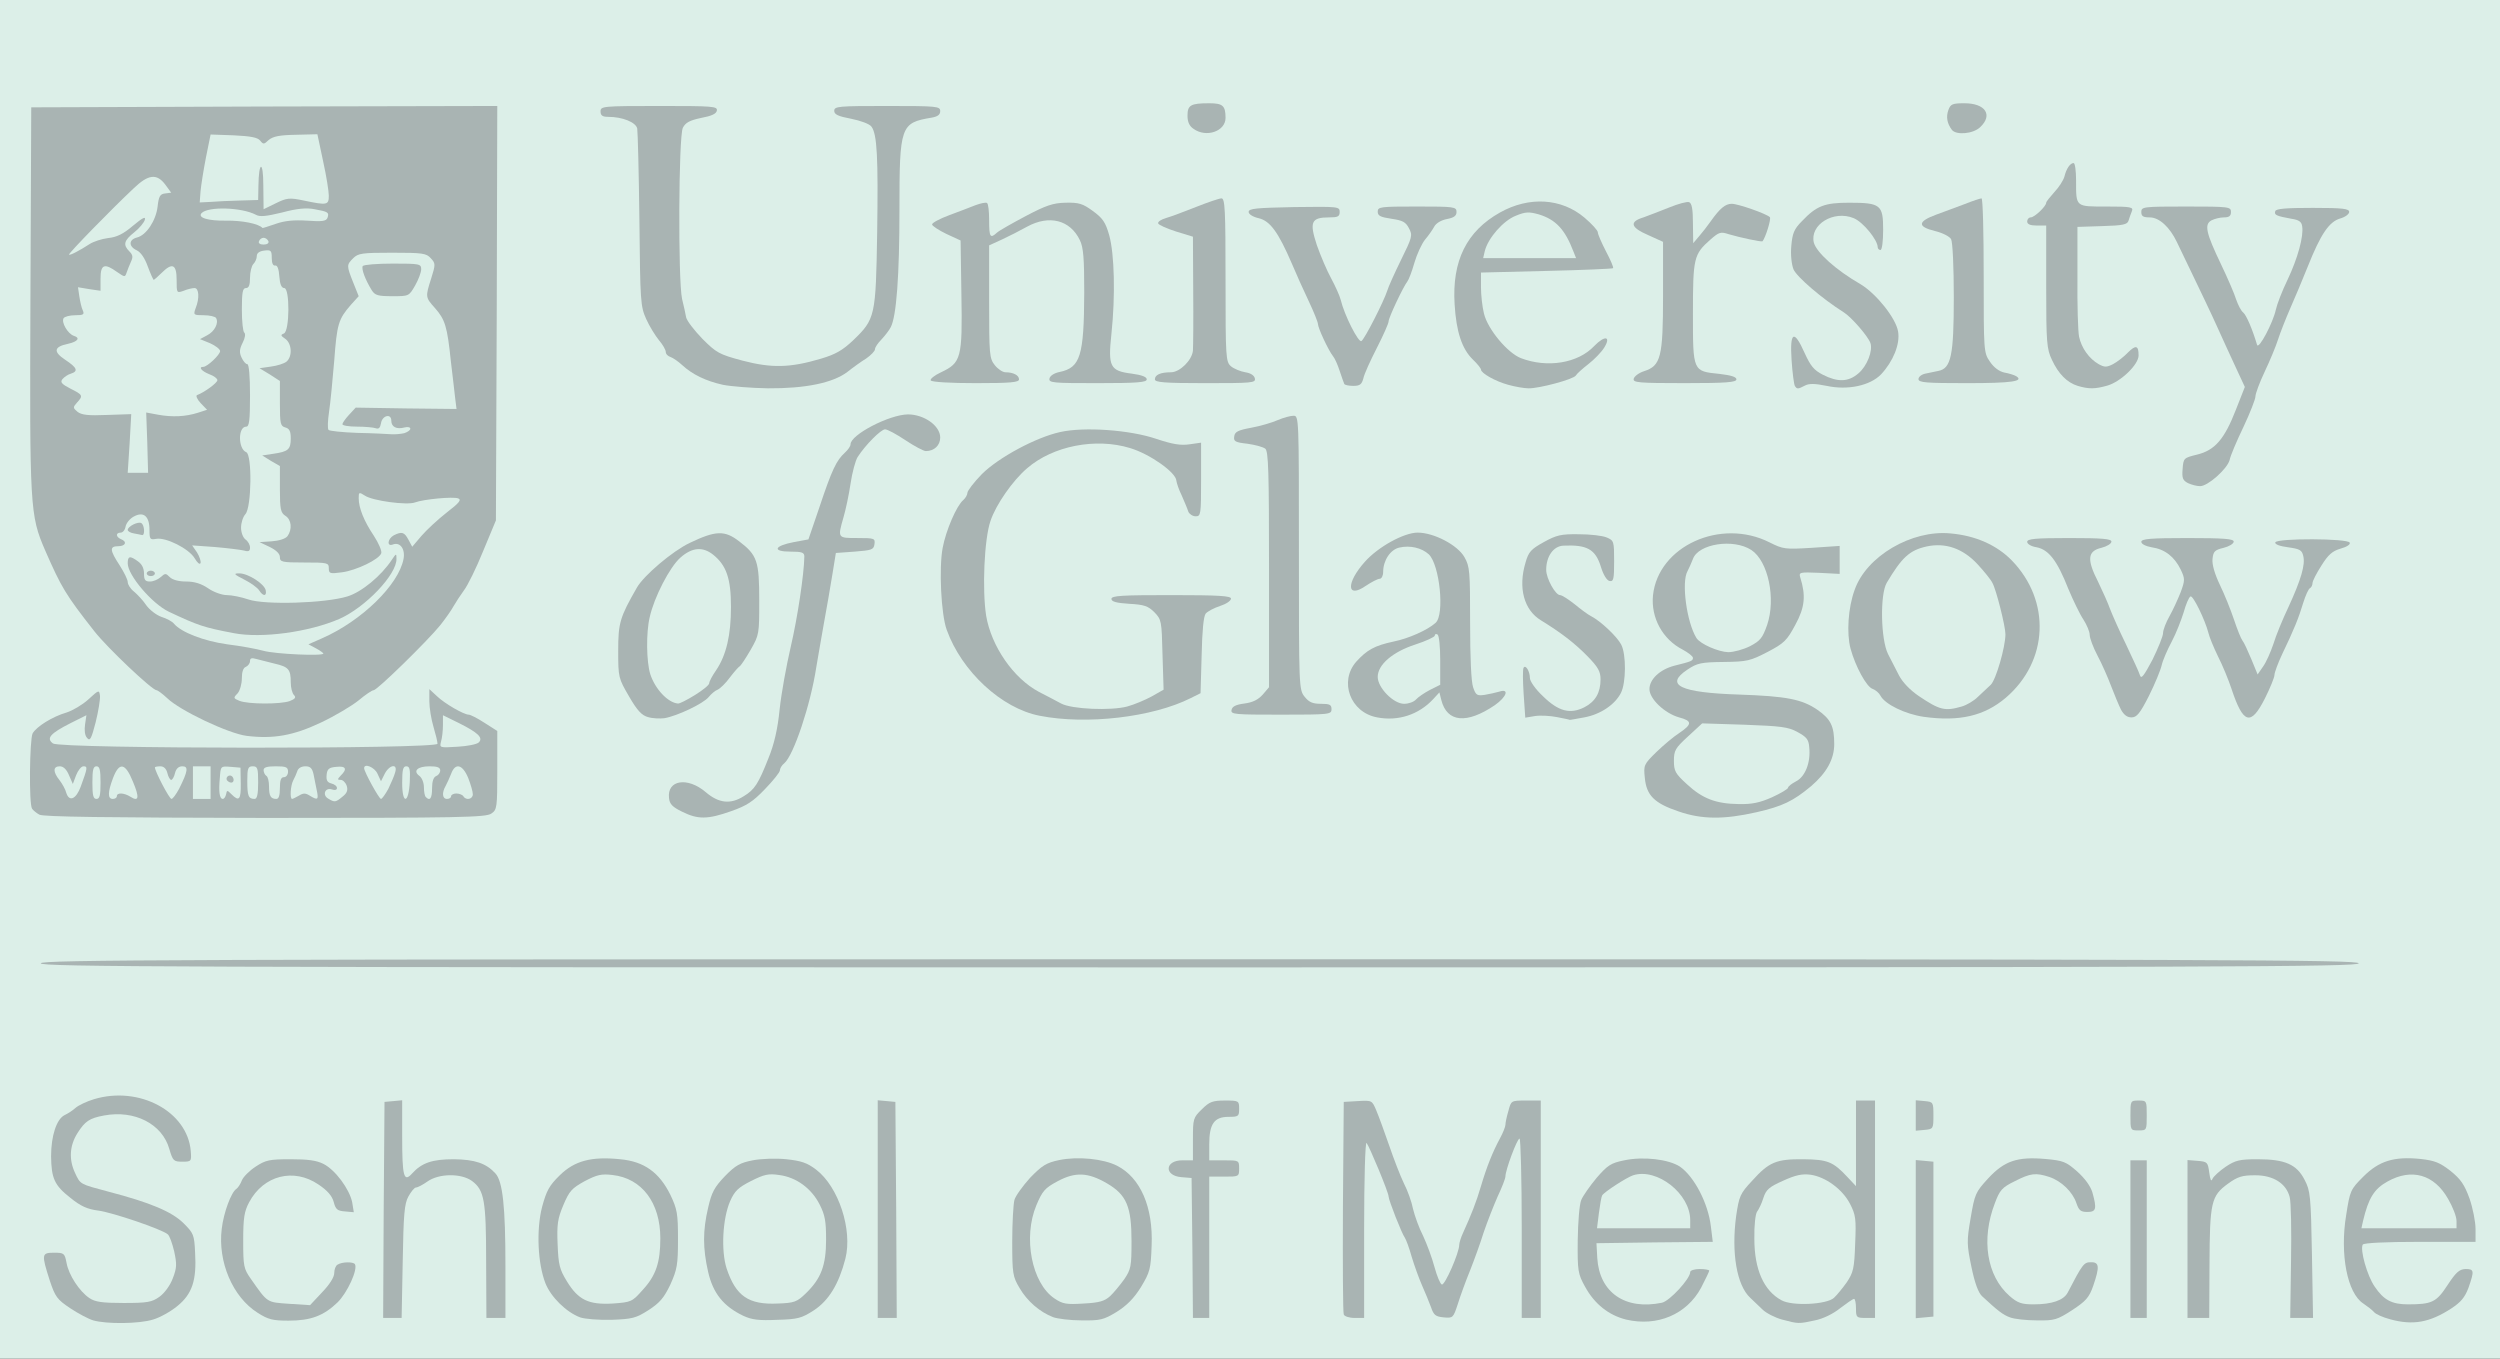 <svg class="img-fluid" id="outputsvg" xmlns="http://www.w3.org/2000/svg" style="transform: matrix(1, 0, 0, 1, 0, 0); transform-origin: 50% 50%; cursor: move; max-height: none; transition: transform 200ms ease-in-out 0s;" width="920" height="500" viewBox="0 0 9200 5000"><rect x="0" y="0" width="9200" height="5000" fill="#333333" stroke="none"/><g id="l5XtHbHvMGP7Rl0Th3g19Ee" fill="rgb(220,239,232)" style="transform: none;"><g style="transform: none;"><path id="ptbJ6IWSM" d="M0 2500 l0 -2500 4600 0 4600 0 0 2500 0 2500 -4600 0 -4600 0 0 -2500z m478 2333 c-16 -2 -40 -2 -55 0 -16 2 -3 4 27 4 30 0 43 -2 28 -4z m981 -453 c-10 -276 -15 -249 -15 75 0 357 0 362 8 155 4 -118 7 -222 7 -230z m368 178 c-1 -51 -3 -12 -3 87 0 99 2 141 3 93 2 -48 2 -129 0 -180z m1440 -285 c-1 -103 -2 -21 -2 182 0 204 1 288 2 188 2 -100 2 -266 0 -370z m1753 -103 c34 0 36 -4 15 -54 -12 -29 -21 -37 -38 -34 l-22 3 -3 355 c-1 195 1 362 5 370 5 8 9 -132 11 -312 l2 -328 30 0z m309 620 c9 -28 8 -30 -14 -30 -17 0 -23 5 -20 15 3 8 7 22 10 30 7 22 12 19 24 -15z m311 -340 l0 -370 -24 0 c-16 0 -27 7 -30 20 -3 11 -9 29 -12 40 -4 17 -1 20 25 20 l31 0 0 330 c0 182 2 330 5 330 3 0 5 -166 5 -370z m1228 -2 c-1 -205 -4 -303 -5 -218 -2 87 -8 157 -13 160 -7 4 -6 18 1 39 15 42 7 268 -9 299 -11 18 -10 22 3 22 11 0 15 10 15 35 0 19 2 35 5 35 3 0 4 -168 3 -372z m1232 178 c0 -107 4 -206 10 -220 6 -17 6 -26 0 -26 -6 0 -10 -15 -10 -34 0 -19 -4 -38 -10 -41 -7 -4 -10 83 -10 254 0 167 4 261 10 261 6 0 10 -71 10 -194z m378 7 c-1 -142 -3 -171 -8 -118 -12 110 -11 305 0 305 6 0 9 -68 8 -187z m-1391 -200 c-1 -71 -3 -13 -3 127 0 140 2 198 3 128 2 -71 2 -185 0 -255z m-6407 147 l-11 -25 6 25 c2 14 6 43 7 65 l1 40 4 -40 c2 -23 -1 -52 -7 -65z m179 -22 c-1 -64 -2 -68 -8 -30 -7 40 -4 102 5 102 2 0 3 -33 3 -72z m2898 -35 c-2 -21 -4 -4 -4 37 0 41 2 58 4 38 2 -21 2 -55 0 -75z m450 10 c-2 -21 -4 -6 -4 32 0 39 2 55 4 38 2 -18 2 -50 0 -70z m-1740 -5 c-2 -18 -4 -4 -4 32 0 36 2 50 4 33 2 -18 2 -48 0 -65z m614 6 c-9 -37 -9 -36 -9 26 0 52 1 60 9 39 6 -16 6 -40 0 -65z m-1064 -1 c-2 -16 -4 -3 -4 27 0 30 2 43 4 28 2 -16 2 -40 0 -55z m610 5 c-2 -13 -4 -3 -4 22 0 25 2 35 4 23 2 -13 2 -33 0 -45z m3222 -37 c2 -67 -6 -45 -12 34 -4 44 -3 59 2 40 5 -16 9 -50 10 -74z m413 9 c-2 -16 -6 -30 -8 -30 -2 0 -4 14 -4 30 0 17 4 30 8 30 5 0 7 -13 4 -30z m-6035 -277 c-2 -16 -4 -5 -4 22 0 28 2 40 4 28 2 -13 2 -35 0 -50z m962 -1258 c-3 -2 -139 -5 -302 -5 l-296 -1 -25 -56 c-15 -30 -26 -71 -26 -89 l0 -34 380 0 380 0 2 38 1 37 4 -37 4 -38 212 0 212 0 18 43 c9 23 17 64 17 91 0 42 2 47 15 36 11 -9 15 -35 15 -106 l0 -94 -26 10 c-16 6 -324 10 -810 10 -771 0 -784 0 -804 -20 l-20 -20 0 98 c0 53 4 102 8 108 21 32 50 33 546 34 275 0 497 -2 495 -5z m569 0 c-2 -3 -92 -5 -200 -6 l-194 -1 -27 -51 -27 -52 0 42 c0 32 -5 46 -22 57 -21 15 -2 16 226 16 137 0 247 -2 244 -5z m808 -31 c-39 -34 -56 -38 -64 -16 -3 10 71 51 93 51 6 0 -8 -15 -29 -35z m3612 -28 c-43 -39 -48 -49 -48 -86 l0 -42 -25 30 c-20 24 -23 35 -16 54 11 30 38 53 81 72 56 24 58 18 8 -28z m537 -202 c-4 -26 -18 -43 -53 -68 -58 -43 -114 -54 -297 -60 -169 -5 -219 -19 -223 -59 -3 -23 -6 -26 -18 -16 -20 16 -17 32 9 58 49 45 120 61 304 68 150 5 177 9 210 27 37 21 38 24 41 81 l3 60 16 -29 c10 -18 13 -40 8 -62z m-3772 -149 c14 -55 28 -120 32 -145 4 -25 15 -88 25 -140 10 -52 23 -135 31 -183 7 -48 16 -90 21 -93 4 -3 8 -22 8 -43 0 -20 6 -60 14 -87 8 -27 17 -65 20 -84 9 -55 -9 -16 -49 105 -19 60 -39 113 -44 119 -5 6 -12 58 -16 116 -4 57 -16 145 -27 195 -44 206 -56 273 -62 335 -5 61 -5 63 8 35 8 -16 25 -75 39 -130z m-1794 65 c52 -25 115 -62 140 -82 25 -21 50 -38 56 -38 13 0 198 -181 245 -239 19 -24 41 -55 49 -70 8 -14 25 -40 38 -58 14 -18 46 -83 71 -145 l47 -113 3 -733 3 -732 -828 2 -828 3 -3 670 c-3 740 -1 771 54 900 60 137 75 163 182 299 48 61 212 216 228 216 4 0 22 13 39 29 28 27 188 113 245 132 14 5 57 7 95 6 60 -2 84 -9 164 -47z m1271 -28 c0 -5 -11 -19 -24 -31 -13 -12 -29 -42 -35 -66 -13 -52 -14 -205 -2 -257 5 -21 7 -38 5 -38 -2 0 -17 26 -32 58 -22 46 -27 71 -27 127 1 63 5 77 39 135 21 36 43 68 50 72 15 10 26 10 26 0z m2646 -25 c-20 -26 -26 -46 -26 -82 0 -42 -2 -46 -16 -35 -42 36 -34 85 22 129 40 31 48 25 20 -12z m344 23 c8 -5 10 -10 3 -10 -25 0 -33 -67 -33 -268 0 -191 -1 -207 -22 -243 -25 -44 -55 -63 -43 -27 4 13 10 134 14 269 5 224 8 249 25 268 21 23 33 26 56 11z m-1608 -20 c-18 -11 -36 -20 -41 -20 -11 0 -88 -92 -123 -146 -38 -59 -52 -163 -46 -337 7 -165 18 -208 84 -302 25 -36 43 -65 40 -65 -13 0 -126 120 -126 133 0 8 -7 20 -15 27 -25 21 -64 112 -76 176 -13 69 -6 182 15 242 40 112 152 238 261 292 52 26 70 26 27 0z m958 1 c-6 -13 -10 -193 -10 -515 0 -273 -3 -496 -7 -496 -5 1 -19 7 -33 15 -14 8 -36 15 -50 16 -21 1 -22 2 -5 6 46 12 45 1 45 487 0 402 -2 464 -16 484 -15 22 -15 22 36 22 47 0 50 -1 40 -19z m3096 -53 c-9 -5 -16 -15 -16 -23 0 -8 -22 -59 -49 -112 -27 -54 -52 -109 -56 -123 -4 -14 -23 -55 -41 -92 -25 -50 -34 -81 -34 -118 l0 -50 -41 0 -41 0 20 33 c11 17 32 64 47 102 16 39 39 86 52 105 12 19 23 44 23 56 0 12 13 47 29 77 16 30 38 79 49 108 11 30 26 67 33 83 l13 29 14 -33 c12 -29 11 -35 -2 -42z m444 22 l20 -40 -25 0 c-14 0 -25 -6 -25 -13 0 -7 -15 -44 -34 -83 -19 -38 -43 -96 -54 -129 -12 -33 -32 -82 -46 -110 -18 -36 -25 -66 -26 -107 l0 -58 -46 0 -45 0 22 31 c12 17 24 51 27 75 3 28 10 44 18 44 14 0 59 89 71 139 3 14 20 55 38 91 18 36 36 77 39 90 12 41 38 110 42 110 2 0 13 -18 24 -40z m-3910 -148 c0 -64 4 -132 9 -150 l10 -32 -64 0 -64 0 15 28 c10 20 14 65 14 170 l0 142 40 -20 40 -20 0 -118z m2578 131 c-7 -16 -19 -39 -28 -53 -9 -14 -21 -37 -27 -51 -17 -39 -26 -217 -15 -267 10 -42 10 -43 -8 -27 -20 18 -44 83 -55 146 -11 62 46 212 86 224 9 3 24 17 33 30 22 33 28 32 14 -2z m-1018 -71 c0 -18 -6 -45 -14 -60 -15 -29 -75 -86 -110 -104 -12 -6 -39 -26 -62 -45 -23 -18 -46 -33 -53 -33 -22 0 -51 -64 -52 -115 l0 -50 -14 45 c-20 62 1 120 55 153 72 43 123 82 172 132 46 47 48 52 48 105 1 53 1 54 15 30 8 -14 14 -40 15 -58z m1478 -15 c56 -108 59 -168 12 -265 -24 -50 -109 -142 -131 -142 -9 1 -4 9 12 24 36 31 49 57 70 144 23 90 24 168 4 242 -18 66 -17 63 -5 55 6 -4 23 -30 38 -58z m-4664 -190 c3 -34 2 -89 -4 -122 -8 -52 -15 -65 -51 -97 -45 -41 -75 -52 -42 -15 48 52 55 80 51 228 l-3 138 21 -35 c12 -20 24 -61 28 -97z m3422 48 c-10 -24 -16 -69 -16 -124 l0 -86 -20 25 c-11 14 -25 42 -30 62 -9 32 -7 44 10 78 22 43 61 93 67 86 2 -2 -3 -21 -11 -41z m392 -37 c28 -55 31 -69 22 -92 -5 -15 -10 -45 -10 -68 l0 -40 75 7 c73 7 75 7 75 -15 0 -16 -4 -20 -16 -16 -9 3 -58 6 -109 6 l-93 0 15 51 c16 53 14 186 -2 223 -20 45 13 3 43 -56z m1951 -240 c12 -15 11 -18 -3 -18 -10 0 -16 8 -16 22 0 12 1 19 3 17 1 -2 9 -12 16 -21z m-4139 -288 l0 -70 -47 0 -48 1 30 27 c17 15 36 47 43 70 7 23 15 42 17 42 3 0 5 -31 5 -70z m3742 -19 l33 -30 -45 10 c-54 12 -71 26 -50 39 22 14 27 13 62 -19z m-4712 -110 c0 -16 -59 -53 -78 -49 -13 3 -7 10 23 31 42 29 55 33 55 18z m-442 -227 c39 -9 79 -22 89 -30 14 -11 8 -11 -32 2 -27 8 -93 17 -145 20 -80 5 -109 2 -188 -19 -86 -23 -96 -29 -147 -80 -30 -31 -57 -66 -60 -79 -2 -13 -9 -43 -15 -68 -13 -59 -13 -651 0 -684 l10 -26 -58 0 -57 0 2 97 c2 54 4 206 6 338 3 222 5 244 25 289 13 27 34 62 47 78 14 16 25 36 25 43 0 8 8 16 18 19 9 3 29 17 43 30 83 77 272 107 437 70z m2709 -1 c38 -8 38 -8 -22 -14 -92 -10 -131 -29 -180 -89 -57 -69 -69 -121 -62 -257 2 -56 3 -103 1 -103 -2 0 -13 33 -25 72 -33 113 -12 240 51 301 17 16 30 33 30 37 0 22 126 74 157 65 6 -2 29 -7 50 -12z m2029 -3 c-35 -11 -63 -36 -85 -75 -14 -25 -16 -66 -16 -265 l0 -235 95 -6 95 -5 -91 -2 c-97 -2 -104 -6 -104 -55 0 -21 -1 -20 -26 6 l-25 28 1 240 c1 222 2 244 21 285 30 63 71 94 122 93 39 -1 40 -1 13 -9z m-4096 -19 c-6 -12 -10 -124 -10 -295 0 -152 -2 -276 -4 -276 -2 0 -22 8 -45 19 l-42 18 26 17 25 16 0 233 c0 190 -3 237 -15 253 -22 30 -18 34 30 34 42 0 45 -2 35 -19z m435 -48 c0 -38 4 -127 9 -199 8 -111 6 -142 -9 -203 -15 -63 -22 -74 -58 -101 -55 -40 -66 -38 -23 5 20 20 38 49 42 69 3 20 4 127 3 239 -3 173 -7 207 -22 230 l-17 27 37 0 38 0 0 -67z m431 51 c-3 -9 -6 -145 -6 -304 l0 -288 -55 21 c-30 12 -55 25 -55 28 0 4 11 10 25 13 l25 6 2 198 c4 272 2 301 -18 323 -17 18 -15 19 36 19 43 0 51 -3 46 -16z m507 -16 c2 -13 8 -31 12 -40 5 -14 2 -18 -15 -18 -17 0 -28 -14 -50 -64 -16 -35 -32 -76 -36 -92 -4 -16 -20 -51 -35 -79 -39 -69 -82 -201 -77 -236 4 -28 3 -29 -39 -29 -24 0 -43 2 -43 5 0 3 10 22 23 43 13 20 36 66 51 102 15 36 43 98 62 138 19 40 34 78 34 84 0 15 48 116 59 122 4 3 14 26 21 51 13 47 24 51 33 13z m1210 -200 c-2 -128 -3 -263 -3 -299 l0 -66 -55 21 c-30 11 -55 23 -55 26 0 3 14 11 30 17 l30 11 0 226 c0 175 -3 235 -14 261 l-15 35 42 0 42 0 -2 -232z m1082 202 c-12 -24 -15 -77 -15 -300 0 -148 -3 -270 -7 -270 -4 0 -27 8 -50 18 -43 17 -56 32 -28 32 30 0 35 39 35 265 0 183 -3 232 -15 255 l-16 30 56 0 56 0 -16 -30z m1013 -40 c-13 -3 -25 -23 -37 -58 -10 -28 -25 -60 -34 -70 -9 -10 -23 -38 -32 -62 -8 -24 -34 -82 -57 -129 -30 -62 -43 -102 -46 -143 l-4 -58 -45 0 -45 0 22 33 c11 17 26 43 31 57 6 14 30 66 54 115 47 96 105 221 150 323 l29 64 17 -34 c17 -32 17 -33 -3 -38z m-1348 -71 c0 -35 -78 -130 -133 -163 -107 -62 -164 -118 -175 -171 l-9 -40 -7 36 c-6 26 -3 46 8 67 13 26 105 102 182 152 46 29 96 99 102 142 5 37 6 39 19 23 7 -11 13 -31 13 -46z m-3672 -454 c6 -274 9 -314 25 -338 l17 -27 -45 0 c-45 0 -45 1 -33 23 10 17 13 105 13 370 0 424 14 407 23 -28z m2584 133 c-15 -43 -48 -88 -63 -88 -5 0 1 19 11 43 11 23 20 52 20 65 0 17 6 22 24 22 l24 0 -16 -42z m603 -87 c0 -17 -79 -46 -100 -37 -26 10 -16 24 28 39 50 17 72 17 72 -2z m2059 -39 c-22 -5 -27 3 -19 29 l7 22 14 -24 c11 -20 10 -25 -2 -27z m-3280 22 c9 -23 8 -24 -14 -24 -11 0 -20 2 -20 4 0 12 13 36 20 36 4 0 11 -7 14 -16z m-774 -390 c0 -15 -37 -19 -59 -5 -10 7 -8 12 10 24 24 18 49 8 49 -19z m2785 16 c17 -18 16 -19 -10 -26 -34 -8 -54 9 -35 31 16 20 23 19 45 -5z"></path><path id="p17tPggrgn" d="M214 2948 c-4 -13 -15 -34 -25 -47 -12 -15 -19 -40 -19 -67 l0 -44 163 0 163 0 22 53 c12 29 22 69 22 90 l0 37 -159 0 c-157 0 -160 0 -167 -22z"></path><path id="pgVBC0rE1" d="M853 2610 c-18 -7 -23 -17 -23 -43 0 -19 7 -40 15 -47 9 -7 15 -29 15 -51 0 -24 6 -41 15 -46 10 -6 -13 -13 -71 -21 -83 -12 -168 -46 -194 -77 -6 -8 -27 -19 -46 -25 -18 -6 -44 -26 -56 -43 -12 -18 -33 -40 -45 -50 -13 -10 -23 -26 -23 -35 0 -9 -14 -37 -30 -62 -21 -32 -30 -57 -30 -87 0 -24 5 -43 10 -43 6 0 10 -11 10 -25 0 -16 6 -25 15 -25 8 0 15 -9 15 -19 0 -28 38 -51 85 -51 50 0 65 14 65 57 0 31 2 33 33 33 18 0 39 6 45 13 8 7 51 14 105 17 l92 5 0 -51 c0 -35 6 -58 18 -71 24 -27 25 -158 1 -171 -32 -18 -31 -152 1 -152 12 0 15 -16 15 -80 0 -68 -3 -83 -21 -101 -19 -19 -21 -29 -15 -88 3 -36 6 -105 6 -153 0 -72 3 -88 15 -88 11 0 15 -11 15 -38 0 -21 4 -42 9 -48 5 -5 13 -26 16 -46 7 -35 5 -38 -21 -49 -18 -6 -55 -8 -95 -4 -88 9 -94 1 -92 -119 1 -50 10 -129 20 -176 l18 -84 226 -2 227 -2 21 100 c21 101 28 252 12 277 -7 11 -24 12 -77 7 -44 -4 -81 -2 -102 5 -31 11 -32 13 -26 48 4 20 13 40 20 44 8 5 14 25 14 47 0 27 4 40 13 40 11 0 15 36 21 158 6 150 6 158 -14 174 -17 14 -20 28 -20 96 0 71 2 80 20 85 17 4 20 14 20 71 0 55 -3 67 -20 76 -17 9 -20 21 -20 88 0 66 3 79 20 90 16 10 20 23 20 67 0 42 -5 60 -20 75 -11 11 -20 22 -20 25 0 3 41 5 90 5 73 0 90 3 90 15 0 22 32 18 79 -8 l41 -24 -23 -34 c-34 -50 -47 -94 -47 -155 0 -53 0 -54 30 -54 17 0 43 8 57 17 21 14 43 17 102 15 42 -2 114 -5 161 -5 l85 -2 3 35 c2 32 -3 39 -55 78 -32 24 -73 61 -91 82 -18 22 -39 40 -46 40 -8 0 -16 17 -20 40 -6 39 -26 74 -84 148 -32 40 -175 142 -199 142 -8 0 -13 13 -13 35 l0 35 -60 0 -60 0 0 39 c0 22 5 43 10 46 6 3 10 22 10 41 0 28 -5 36 -26 44 -32 12 -211 12 -241 0z m262 -327 c123 -31 115 -38 -41 -35 -113 3 -156 0 -191 -12 -26 -9 -61 -16 -78 -16 -18 0 -49 -11 -69 -25 -30 -20 -49 -25 -99 -25 -62 0 -62 1 -39 18 41 31 150 81 207 94 128 30 196 30 310 1z"></path><path id="p10BJwr6nE" d="M444 1665 l7 -105 -88 0 c-103 -1 -123 -11 -123 -62 0 -27 -5 -37 -25 -46 -19 -9 -25 -19 -25 -45 0 -18 5 -38 11 -44 8 -8 5 -14 -10 -22 -27 -15 -29 -74 -3 -93 12 -9 17 -27 17 -63 0 -47 2 -50 28 -53 25 -3 27 -6 27 -53 l0 -49 40 0 40 0 0 -40 0 -40 49 0 c44 0 49 -2 44 -20 -7 -25 -42 -26 -74 -2 -45 32 -69 42 -104 42 -33 0 -35 -2 -35 -33 0 -28 14 -47 98 -132 185 -188 182 -185 244 -185 49 0 57 3 76 30 30 40 30 88 0 92 -19 2 -24 11 -28 48 -3 25 -16 59 -30 78 -19 26 -22 37 -14 59 9 25 13 27 62 24 l52 -2 0 40 0 41 40 0 40 0 0 49 c0 49 1 50 33 53 32 3 32 4 33 56 1 29 4 55 7 59 9 9 9 88 0 97 -4 4 -6 27 -4 51 2 35 -2 46 -18 57 -15 9 -21 23 -21 50 0 33 -3 38 -37 49 -21 7 -71 13 -112 13 l-73 1 6 103 7 102 -72 0 -72 0 7 -105z"></path><path id="pmhUHO8xK" d="M1282 1623 c-80 -3 -104 -7 -109 -19 -3 -8 2 -76 10 -152 9 -75 19 -170 22 -210 6 -77 14 -102 47 -139 18 -19 19 -26 9 -54 -18 -51 -14 -106 9 -129 18 -18 33 -20 173 -20 136 0 156 2 170 18 20 22 22 84 6 131 -10 29 -9 35 15 60 15 15 31 43 36 62 11 38 40 285 40 337 l0 33 -122 -5 c-68 -2 -106 -2 -85 0 35 5 37 7 37 43 0 45 -13 52 -100 49 -30 -1 -101 -4 -158 -5z m210 -593 l17 -30 -64 0 c-36 0 -65 2 -65 5 0 3 7 17 16 30 24 37 74 34 96 -5z"></path></g></g><g id="lAvwcCWT5u4d3cBShr6hm6" fill="rgb(169,180,179)" style="transform: none;"><g style="transform: none;"><path id="p14VMdAgZw" d="M343 4859 c-17 -5 -55 -25 -85 -45 -48 -32 -55 -42 -75 -102 -31 -97 -30 -102 16 -102 37 0 39 2 46 38 8 44 47 104 84 129 21 14 46 18 126 18 88 0 104 -3 132 -23 18 -13 39 -41 49 -68 15 -39 15 -52 5 -99 -7 -29 -17 -58 -24 -63 -23 -19 -203 -80 -255 -87 -40 -5 -65 -16 -103 -47 -59 -46 -70 -72 -71 -153 0 -75 20 -136 49 -151 13 -6 31 -18 41 -27 10 -9 41 -24 68 -32 166 -50 344 45 356 191 3 38 2 39 -31 39 -32 0 -35 -3 -48 -47 -26 -92 -128 -144 -240 -123 -54 10 -70 21 -98 65 -29 46 -32 97 -9 146 20 43 17 41 122 69 157 41 234 74 277 116 37 37 40 42 43 109 6 102 -11 152 -65 196 -24 20 -65 43 -90 50 -51 16 -171 17 -220 3z"></path><path id="prIup2wLX" d="M5984 4856 c-64 -16 -116 -57 -151 -121 -26 -47 -28 -57 -27 -170 1 -66 6 -133 13 -149 6 -15 32 -52 57 -82 40 -46 52 -54 101 -64 71 -15 163 -4 205 23 53 37 104 135 114 220 l7 57 -214 2 -214 3 3 55 c8 127 103 192 238 164 28 -6 104 -88 104 -113 0 -6 16 -11 35 -11 19 0 35 3 35 6 0 3 -14 32 -30 63 -53 98 -161 144 -276 117z m236 -366 c0 -97 -122 -193 -210 -165 -24 8 -106 61 -114 74 -3 5 -8 34 -12 65 l-7 56 172 0 171 0 0 -30z"></path><path id="puyYvMoju" d="M6558 4856 c-26 -7 -59 -24 -72 -37 -14 -13 -34 -32 -45 -43 -50 -46 -70 -166 -52 -301 11 -73 14 -82 59 -130 62 -69 89 -80 189 -79 89 1 109 9 162 66 l31 33 0 -157 0 -158 35 0 35 0 0 400 0 400 -35 0 c-33 0 -35 -2 -35 -35 0 -19 -3 -35 -7 -35 -5 0 -27 16 -51 34 -26 21 -63 39 -93 45 -60 13 -61 13 -121 -3z m191 -80 c11 -10 32 -36 47 -57 24 -36 28 -51 31 -142 4 -92 2 -106 -19 -147 -28 -54 -90 -99 -145 -107 -31 -4 -55 1 -101 22 -52 23 -63 33 -73 64 -6 20 -17 42 -23 50 -6 8 -11 51 -10 100 0 113 35 191 100 226 39 22 166 16 193 -9z"></path><path id="pxkHeNL1f" d="M8796 4855 c-27 -7 -54 -19 -60 -27 -6 -7 -24 -21 -39 -31 -59 -38 -87 -181 -63 -326 14 -90 16 -94 63 -141 58 -58 113 -75 211 -65 52 6 70 13 110 44 38 31 51 50 70 102 12 35 22 85 22 112 l0 47 -204 0 c-128 0 -207 4 -211 10 -11 18 16 115 44 155 33 49 63 65 122 65 89 0 105 -8 146 -71 31 -47 43 -58 66 -59 32 0 33 6 11 69 -13 35 -28 53 -63 76 -80 52 -141 63 -225 40z m244 -362 c0 -16 -14 -52 -31 -81 -51 -90 -134 -114 -223 -64 -49 27 -70 61 -90 145 l-6 27 175 0 175 0 0 -27z"></path><path id="pR7vVW2fZ" d="M948 4831 c-92 -58 -147 -188 -132 -309 7 -60 35 -135 54 -147 6 -4 15 -18 20 -31 5 -13 28 -36 51 -51 37 -24 50 -27 128 -27 63 0 95 4 121 17 44 22 96 93 106 141 l6 37 -33 -3 c-28 -2 -34 -8 -41 -35 -6 -22 -23 -42 -56 -64 -91 -62 -202 -34 -255 65 -18 34 -22 57 -22 142 0 94 2 103 28 140 63 90 58 86 141 92 l77 5 44 -47 c28 -29 45 -56 45 -71 0 -13 5 -27 12 -31 17 -11 58 -11 64 -2 12 19 -28 106 -64 141 -51 49 -98 67 -180 67 -58 0 -75 -4 -114 -29z"></path><path id="pFZDrbVo4" d="M2135 4848 c-51 -19 -108 -75 -128 -126 -28 -72 -34 -196 -12 -281 16 -59 26 -78 65 -116 54 -53 116 -70 222 -59 88 8 144 48 185 131 25 53 28 68 28 163 0 94 -3 111 -28 167 -24 50 -39 67 -80 94 -47 30 -60 33 -137 36 -47 1 -98 -3 -115 -9z m230 -101 c49 -53 65 -101 65 -190 0 -131 -68 -221 -176 -233 -41 -5 -57 -1 -103 23 -47 26 -56 36 -78 88 -21 50 -24 71 -21 144 3 75 7 92 34 136 42 69 80 87 169 82 68 -5 71 -6 110 -50z"></path><path id="p4S0NCGFc" d="M2735 4842 c-73 -35 -111 -83 -129 -161 -20 -88 -20 -152 0 -237 13 -57 23 -75 62 -116 39 -40 56 -49 102 -58 30 -6 86 -8 124 -4 55 6 76 13 109 38 83 63 135 222 108 328 -24 93 -61 154 -116 190 -45 29 -59 33 -135 35 -67 3 -93 0 -125 -15z m230 -82 c57 -55 75 -104 75 -198 0 -68 -4 -91 -24 -130 -30 -59 -86 -100 -149 -108 -39 -6 -55 -2 -103 22 -47 24 -60 36 -77 74 -28 64 -34 183 -13 248 34 102 81 134 188 129 61 -2 71 -6 103 -37z"></path><path id="pTxd1MYrs" d="M3875 4847 c-49 -19 -95 -59 -123 -107 -25 -42 -27 -53 -27 -170 0 -69 4 -138 8 -154 4 -15 31 -52 58 -82 44 -45 59 -55 107 -65 68 -14 162 -5 213 21 86 44 133 152 127 294 -3 86 -6 97 -39 152 -26 42 -52 68 -90 92 -48 29 -60 32 -129 31 -41 0 -89 -6 -105 -12z m210 -77 c13 -12 36 -40 52 -62 25 -37 27 -47 27 -141 0 -126 -18 -170 -90 -212 -70 -41 -117 -43 -182 -8 -47 25 -56 36 -78 88 -50 119 -17 287 66 343 31 21 44 23 108 19 58 -3 77 -9 97 -27z"></path><path id="pQxncyxk9" d="M7397 4848 c-26 -9 -47 -26 -103 -78 -14 -13 -27 -49 -39 -107 -17 -83 -18 -94 -3 -181 15 -88 18 -95 64 -145 60 -65 107 -81 211 -72 66 6 76 10 117 46 29 26 49 54 56 77 17 61 14 72 -19 72 -24 0 -31 -6 -40 -33 -14 -41 -55 -81 -100 -96 -50 -16 -68 -14 -127 16 -47 23 -55 33 -73 81 -51 133 -30 267 54 341 30 26 44 31 89 31 67 0 110 -15 125 -43 55 -106 60 -112 85 -112 32 -1 33 17 9 87 -15 43 -27 56 -77 89 -56 36 -65 39 -130 38 -39 0 -84 -5 -99 -11z"></path><path id="pV6yS8Hsv" d="M1412 4453 l3 -398 33 -3 32 -3 0 133 c0 148 6 170 36 137 36 -40 75 -53 154 -53 78 1 119 15 153 52 27 29 37 122 37 340 l0 192 -35 0 -35 0 -1 -207 c0 -227 -7 -263 -52 -297 -40 -29 -122 -28 -164 2 -17 12 -36 22 -42 22 -6 0 -18 15 -28 33 -15 27 -18 66 -21 240 l-4 207 -34 0 -34 0 2 -397z"></path><path id="p4EfKlT8b" d="M3230 4449 l0 -400 33 3 32 3 3 398 2 397 -35 0 -35 0 0 -401z"></path><path id="pDlnZGtDA" d="M4388 4593 l-3 -258 -37 -3 c-65 -5 -62 -62 3 -62 l39 0 0 -78 c0 -75 1 -79 33 -110 28 -28 40 -32 85 -32 51 0 52 1 52 30 0 28 -2 30 -39 30 -53 0 -71 26 -71 102 l0 58 55 0 c54 0 55 0 55 30 0 30 -1 30 -55 30 l-55 0 0 260 0 260 -30 0 -30 0 -2 -257z"></path><path id="pOmdDDp5h" d="M4945 4837 c-3 -6 -4 -185 -3 -397 l3 -385 52 -3 c52 -3 52 -3 68 35 9 21 30 79 47 128 17 50 41 112 54 139 14 27 29 69 34 95 6 25 22 70 37 99 14 30 33 81 42 115 9 33 21 62 27 64 11 4 64 -117 64 -146 0 -7 6 -27 14 -44 30 -66 49 -114 66 -172 21 -71 43 -126 70 -176 11 -20 20 -43 20 -50 0 -8 5 -31 11 -51 10 -38 10 -38 64 -38 l55 0 0 400 0 400 -35 0 -35 0 0 -330 c0 -181 -4 -330 -8 -330 -9 0 -52 116 -52 139 0 8 -13 41 -29 75 -15 34 -38 93 -51 131 -12 39 -35 102 -50 140 -16 39 -36 94 -45 123 -17 52 -18 53 -52 50 -30 -3 -37 -8 -47 -38 -7 -19 -22 -55 -33 -80 -11 -25 -28 -72 -38 -105 -9 -33 -21 -64 -25 -70 -11 -14 -60 -139 -60 -152 0 -15 -71 -185 -81 -197 -5 -6 -9 136 -9 317 l0 327 -35 0 c-20 0 -38 -6 -40 -13z"></path><path id="pNh1En6cS" d="M7050 4560 l0 -291 33 3 32 3 0 285 0 285 -32 3 -33 3 0 -291z"></path><path id="p13FRiv6pC" d="M7840 4560 l0 -290 30 0 30 0 0 290 0 290 -30 0 -30 0 0 -290z"></path><path id="p104FEMFLk" d="M8050 4559 l0 -290 38 3 c35 3 37 5 42 43 4 28 7 35 12 23 4 -9 26 -29 48 -44 36 -24 51 -28 118 -28 101 0 144 19 173 76 21 40 23 58 27 276 l4 232 -42 0 -42 0 3 -207 c2 -115 0 -221 -5 -238 -13 -50 -60 -80 -127 -80 -48 0 -64 5 -100 31 -62 45 -67 68 -68 297 l-1 197 -40 0 -40 0 0 -291z"></path><path id="pkOMSqoAZ" d="M7050 4105 l0 -56 33 3 c31 3 32 4 32 53 0 49 -1 50 -32 53 l-33 3 0 -56z"></path><path id="pKzBhm2Ft" d="M7840 4105 c0 -54 0 -55 30 -55 30 0 30 1 30 55 0 54 0 55 -30 55 -30 0 -30 -1 -30 -55z"></path><path id="pgnXDWiZu" d="M150 3545 c0 -13 481 -15 4265 -15 3784 0 4265 2 4265 15 0 13 -481 15 -4265 15 -3784 0 -4265 -2 -4265 -15z"></path><path id="ptLnRoTlN" d="M145 2998 c-11 -6 -23 -16 -27 -22 -12 -17 -9 -255 2 -277 14 -25 73 -62 125 -77 22 -7 58 -28 80 -48 39 -36 40 -36 43 -13 1 13 -6 57 -16 97 -16 62 -21 71 -32 57 -8 -9 -10 -28 -7 -49 l5 -34 -58 29 c-75 38 -91 56 -65 75 28 20 1415 21 1415 1 0 -8 -7 -36 -15 -63 -8 -27 -15 -69 -15 -93 l0 -45 28 26 c28 27 99 68 117 68 6 0 32 13 58 30 l47 30 0 144 c0 138 -1 146 -22 160 -20 14 -115 16 -833 16 -585 -1 -816 -4 -830 -12z m1115 -66 c17 -13 21 -24 16 -40 -4 -12 -14 -22 -22 -22 -13 0 -13 -2 0 -16 25 -24 19 -36 -16 -32 -27 2 -34 8 -36 29 -2 20 2 28 17 32 12 3 21 10 21 17 0 7 -8 9 -19 5 -25 -8 -36 21 -13 34 23 14 27 14 52 -7z m-963 -37 c26 -71 26 -75 10 -75 -8 0 -20 15 -27 33 l-12 32 -14 -32 c-9 -22 -21 -33 -34 -33 -25 0 -26 20 -1 51 10 13 22 34 25 47 11 34 36 23 53 -23z m73 -15 c0 -47 -3 -60 -15 -60 -12 0 -15 13 -15 60 0 47 3 60 15 60 12 0 15 -13 15 -60z m60 50 c0 -14 26 -13 50 2 31 20 34 3 9 -56 -28 -69 -50 -73 -73 -13 -20 53 -20 77 -1 77 8 0 15 -4 15 -10z m229 -27 c33 -66 35 -83 12 -83 -14 0 -23 9 -27 25 -3 14 -10 25 -14 25 -4 0 -11 -11 -14 -25 -4 -16 -13 -25 -26 -25 -11 0 -20 2 -20 4 0 14 53 116 61 116 5 0 17 -17 28 -37z m116 -23 l0 -60 -32 0 -33 0 0 60 0 60 33 0 32 0 0 -60z m57 43 c3 -16 4 -16 20 0 28 28 35 20 34 -40 l-1 -58 -36 -3 c-37 -3 -37 -3 -40 41 -5 51 -1 77 11 77 5 0 10 -8 12 -17z m118 -43 c0 -53 -2 -60 -20 -60 -17 0 -20 7 -20 53 0 56 4 67 27 67 9 0 13 -17 13 -60z m80 20 c0 -29 4 -40 15 -40 8 0 15 -9 15 -20 0 -17 -7 -20 -45 -20 -33 0 -45 4 -45 14 0 8 5 18 10 21 6 3 10 21 10 39 0 35 6 46 27 46 9 0 13 -13 13 -40z m70 28 c16 -10 24 -10 40 0 29 18 33 15 26 -18 -3 -16 -9 -43 -12 -60 -5 -23 -12 -30 -30 -30 -15 0 -27 7 -30 18 -3 9 -10 25 -15 34 -10 19 -13 68 -4 68 3 0 14 -6 25 -12z m329 -25 c10 -21 22 -48 25 -60 11 -34 -20 -30 -38 4 l-14 28 -13 -28 c-10 -23 -49 -40 -49 -20 0 13 55 113 62 113 4 0 16 -17 27 -37z m79 -26 c2 -46 0 -57 -13 -57 -12 0 -15 13 -15 61 0 81 24 77 28 -4z m82 24 c0 -25 5 -41 15 -45 8 -3 15 -12 15 -21 0 -11 -11 -15 -39 -15 -45 0 -62 17 -38 35 10 7 17 26 17 42 0 16 3 33 7 36 15 16 23 5 23 -32z m70 29 c0 -5 9 -10 19 -10 11 0 23 5 26 10 10 17 35 11 35 -7 0 -10 -8 -37 -17 -60 -21 -51 -48 -57 -63 -15 -6 15 -15 35 -20 44 -15 26 -12 48 5 48 8 0 15 -4 15 -10z m102 -198 c17 -17 -3 -36 -73 -71 l-59 -29 0 36 c0 20 -3 48 -7 61 -6 23 -5 23 60 19 37 -2 72 -9 79 -16z"></path><path id="pv3wyUAR" d="M835 2871 c-6 -11 9 -23 19 -14 9 9 7 23 -3 23 -6 0 -12 -4 -16 -9z"></path><path id="pYmEath1V" d="M2510 2987 c-35 -17 -46 -28 -48 -50 -8 -67 68 -79 135 -22 48 41 91 46 140 15 40 -24 54 -46 91 -140 21 -51 34 -108 41 -179 6 -58 25 -162 41 -231 25 -107 49 -267 50 -332 0 -15 -9 -18 -51 -18 -68 0 -61 -21 12 -35 l54 -10 41 -120 c45 -135 62 -171 93 -199 12 -11 21 -24 21 -31 0 -35 142 -109 211 -110 60 0 119 42 119 85 0 29 -22 50 -53 50 -8 0 -42 -18 -75 -40 -33 -22 -66 -40 -75 -40 -15 0 -72 57 -101 102 -8 13 -20 57 -26 98 -6 41 -18 97 -26 124 -22 77 -22 76 52 76 62 0 65 1 62 23 -3 20 -10 22 -73 27 l-69 5 -13 80 c-7 44 -22 130 -33 190 -11 61 -22 128 -26 150 -21 139 -84 326 -118 354 -9 7 -16 19 -16 26 0 7 -25 38 -55 69 -44 46 -67 61 -124 81 -87 31 -123 31 -181 2z"></path><path id="p11dg5KFNk" d="M6177 2986 c-89 -30 -118 -59 -124 -123 -5 -47 -4 -50 43 -96 27 -26 64 -57 83 -69 49 -33 49 -45 0 -58 -53 -15 -109 -68 -109 -104 0 -36 38 -72 91 -86 64 -16 69 -18 69 -29 0 -6 -17 -19 -37 -30 -75 -38 -118 -118 -110 -200 19 -181 249 -286 429 -195 50 25 57 26 155 20 l103 -7 0 51 0 52 -76 -4 c-71 -3 -75 -2 -69 17 21 67 17 110 -18 174 -31 58 -41 68 -102 100 -64 33 -75 36 -161 37 -84 1 -98 4 -134 28 -86 57 -27 85 190 92 174 6 231 17 288 56 49 34 62 60 62 126 0 56 -28 106 -85 155 -66 55 -105 74 -201 96 -119 27 -201 27 -287 -3z m344 -52 c33 -15 59 -31 59 -35 0 -5 13 -15 30 -24 33 -17 54 -69 48 -125 -2 -29 -10 -38 -43 -56 -34 -19 -62 -22 -195 -27 l-156 -5 -52 48 c-47 43 -52 52 -52 90 0 37 5 47 48 86 57 53 107 72 191 73 48 1 77 -5 122 -25z m-81 -556 c38 -20 46 -30 63 -78 33 -97 4 -235 -58 -276 -66 -43 -195 -23 -215 33 -6 15 -15 36 -20 45 -23 40 -3 188 33 246 14 22 81 51 117 52 20 0 56 -10 80 -22z"></path><path id="pNNsjZwy4" d="M908 2708 c-66 -8 -246 -93 -293 -139 -17 -16 -35 -29 -39 -29 -16 0 -180 -155 -228 -216 -107 -136 -122 -162 -182 -299 -56 -129 -57 -158 -54 -930 l3 -700 858 -3 857 -2 -2 762 -3 763 -47 113 c-25 62 -57 127 -71 145 -13 18 -30 44 -38 58 -8 15 -30 46 -49 70 -47 58 -232 239 -245 239 -6 0 -31 17 -56 38 -25 20 -87 57 -138 81 -101 48 -175 61 -273 49z m158 -128 c21 -8 24 -14 16 -22 -7 -7 -12 -28 -12 -47 0 -48 -8 -57 -60 -69 -25 -6 -55 -14 -67 -17 -17 -5 -23 -3 -23 8 0 8 -7 17 -15 21 -10 3 -15 19 -15 42 0 21 -7 46 -16 56 -16 16 -15 18 7 27 33 13 151 13 185 1z m124 -175 c0 -2 -12 -11 -27 -19 l-28 -15 50 -22 c146 -64 282 -197 300 -292 7 -37 -13 -64 -40 -53 -22 8 -19 -21 4 -34 30 -15 39 -12 54 16 l14 26 34 -40 c19 -22 61 -61 93 -86 47 -36 55 -47 42 -52 -19 -7 -127 3 -159 15 -29 11 -156 -6 -184 -25 -22 -14 -23 -13 -23 9 0 36 19 84 56 139 18 28 30 56 27 64 -8 23 -92 63 -144 70 -45 6 -49 5 -49 -15 0 -20 -5 -21 -90 -21 -83 0 -90 -2 -90 -20 0 -12 -13 -25 -37 -37 l-38 -18 45 -3 c27 -2 50 -9 58 -19 18 -25 15 -61 -8 -75 -17 -11 -20 -24 -20 -98 l0 -85 -33 -19 -32 -20 40 -6 c56 -8 65 -16 65 -57 0 -26 -5 -36 -20 -40 -18 -5 -20 -14 -20 -88 l0 -83 -37 -24 -38 -23 42 -6 c23 -3 48 -11 57 -18 23 -19 20 -67 -4 -84 -18 -12 -18 -15 -5 -20 21 -9 22 -167 1 -167 -10 0 -16 -14 -18 -42 -2 -28 -7 -42 -15 -41 -8 2 -13 -8 -13 -28 0 -27 -3 -30 -27 -27 -18 2 -28 9 -28 20 0 10 -6 23 -13 30 -6 6 -12 29 -12 50 0 27 -4 38 -15 38 -12 0 -15 15 -15 79 0 44 4 82 9 85 5 4 3 20 -6 37 -12 24 -13 36 -4 55 6 13 15 24 21 24 6 0 10 43 10 115 0 93 -3 115 -14 115 -31 0 -30 82 0 94 22 8 20 203 -3 228 -9 10 -16 32 -16 50 0 17 7 36 16 43 10 7 17 20 17 30 0 13 -5 16 -22 11 -13 -3 -61 -9 -107 -13 l-84 -6 18 26 c9 15 15 32 13 39 -3 7 -12 -1 -22 -18 -21 -35 -106 -78 -142 -71 -22 4 -24 1 -24 -33 0 -51 -22 -69 -58 -49 -15 8 -28 25 -30 37 -2 12 -10 22 -18 22 -19 0 -18 16 1 24 24 9 17 26 -10 26 -33 0 -31 15 5 70 16 25 30 53 30 62 0 9 10 25 23 35 12 10 33 32 45 50 12 17 38 37 56 43 19 6 40 17 46 25 27 32 110 64 196 76 49 6 109 17 134 24 43 12 220 20 220 10z m-648 -776 l-4 -111 43 8 c54 10 103 7 147 -7 l34 -11 -24 -25 c-13 -14 -18 -27 -13 -29 27 -10 75 -45 75 -55 0 -6 -13 -16 -30 -22 -28 -11 -41 -27 -22 -27 15 0 62 -45 62 -58 0 -7 -17 -20 -37 -29 l-37 -15 26 -14 c28 -14 44 -46 33 -64 -3 -5 -24 -10 -45 -10 -38 0 -39 -1 -30 -26 15 -37 12 -74 -4 -74 -8 0 -26 4 -40 10 -26 9 -26 9 -26 -40 0 -58 -16 -65 -56 -25 -14 14 -27 25 -28 25 -2 0 -12 -22 -22 -49 -11 -31 -26 -53 -41 -60 -30 -14 -30 -39 1 -47 34 -8 70 -62 76 -114 4 -37 9 -46 27 -48 l23 -3 -22 -30 c-31 -41 -62 -38 -116 14 -79 74 -242 241 -238 244 3 4 39 -15 76 -39 14 -9 44 -19 68 -22 31 -3 56 -15 91 -45 36 -30 48 -36 44 -22 -3 10 -20 31 -39 46 -38 30 -42 46 -18 70 13 13 14 21 6 38 -5 12 -13 30 -16 40 -6 18 -7 17 -35 -2 -47 -34 -61 -28 -61 24 l0 45 -41 -6 -42 -7 5 34 c3 19 8 42 13 52 6 14 2 17 -28 17 -20 0 -39 5 -43 11 -9 15 15 57 38 65 24 7 15 21 -21 29 -53 11 -56 29 -11 59 44 29 49 42 21 51 -11 3 -24 12 -31 20 -9 11 -4 18 29 35 46 23 48 26 24 52 -15 17 -15 19 3 34 15 11 39 14 108 11 l89 -3 -6 108 -7 108 38 0 37 0 -3 -111z m946 -35 c12 -4 22 -11 22 -16 0 -6 -9 -8 -21 -5 -30 8 -49 -2 -49 -25 0 -28 -34 -19 -38 10 -3 16 -8 22 -19 18 -8 -3 -39 -6 -69 -6 -30 0 -54 -4 -54 -9 0 -4 11 -20 24 -34 l25 -27 186 3 185 2 -5 -40 c-2 -22 -10 -84 -16 -137 -13 -126 -21 -152 -58 -194 -36 -40 -36 -41 -14 -110 16 -51 16 -55 -2 -74 -16 -18 -30 -20 -142 -20 -110 0 -125 2 -143 20 -25 25 -25 27 0 90 l20 50 -29 32 c-46 53 -51 71 -61 205 -6 71 -14 155 -19 188 -5 33 -6 63 -2 67 3 4 51 9 106 11 55 1 111 4 125 5 14 1 35 -1 48 -4z m-500 -706 c-3 -7 -11 -13 -18 -13 -7 0 -15 6 -17 13 -3 7 4 12 17 12 13 0 20 -5 18 -12z m26 -64 c34 -12 68 -15 116 -12 55 4 70 2 75 -10 7 -20 3 -23 -47 -32 -30 -6 -64 -3 -120 12 -58 14 -82 17 -97 8 -52 -27 -174 -31 -199 -6 -16 17 23 29 90 28 58 -1 120 11 134 27 0 1 22 -6 48 -15z m104 -86 c86 18 92 17 92 -18 0 -16 -9 -73 -21 -127 l-21 -99 -79 2 c-61 1 -84 6 -100 19 -18 17 -20 17 -32 2 -9 -11 -34 -16 -97 -19 l-85 -3 -17 84 c-9 46 -18 103 -20 125 l-3 41 40 -2 c22 -2 70 -4 108 -5 l67 -2 1 -51 c1 -93 18 -96 18 -3 l1 88 45 -22 c41 -20 50 -21 103 -10z"></path><path id="pwxI4xta8" d="M860 2330 c-110 -21 -131 -28 -239 -79 -61 -29 -151 -134 -151 -178 0 -27 8 -29 38 -7 14 10 22 25 22 45 0 23 4 29 22 29 12 0 29 -7 39 -16 17 -15 19 -15 34 0 10 10 33 16 60 16 31 0 56 8 81 25 20 14 51 25 69 25 17 0 53 7 79 16 61 21 283 14 364 -11 53 -16 125 -76 164 -135 16 -24 17 -24 17 -4 2 58 -115 180 -211 222 -111 48 -285 72 -388 52z"></path><path id="pmRfZu0kt" d="M954 2173 c-6 -10 -31 -28 -55 -40 -39 -20 -41 -23 -18 -23 32 0 93 39 97 63 4 22 -10 22 -24 0z"></path><path id="prxCwLZet" d="M540 2110 c0 -5 7 -10 15 -10 8 0 15 5 15 10 0 6 -7 10 -15 10 -8 0 -15 -4 -15 -10z"></path><path id="pm7unlAug" d="M493 1963 c-13 -2 -23 -8 -23 -13 0 -13 39 -32 50 -25 12 7 14 46 3 44 -5 -1 -18 -4 -30 -6z"></path><path id="pnuqwUAvx" d="M1368 1068 c-24 -39 -39 -79 -33 -89 4 -5 53 -9 111 -9 98 0 104 1 104 21 0 11 -10 38 -22 59 -23 40 -23 40 -84 40 -53 0 -64 -3 -76 -22z"></path><path id="pia06tIXe" d="M2385 2639 c-23 -6 -40 -24 -70 -76 -39 -67 -40 -70 -40 -168 0 -103 6 -123 69 -233 26 -45 131 -134 194 -164 96 -46 129 -47 182 -6 67 51 74 73 74 218 0 123 0 126 -32 182 -18 31 -36 58 -40 60 -4 2 -20 20 -36 41 -15 21 -36 41 -45 45 -9 3 -24 16 -33 27 -19 24 -116 70 -163 78 -16 2 -44 1 -60 -4z m172 -81 c29 -18 53 -37 53 -44 0 -6 11 -27 25 -47 38 -56 55 -130 55 -234 0 -104 -17 -153 -66 -192 -38 -30 -77 -27 -120 11 -39 34 -97 146 -113 219 -14 58 -12 165 2 210 18 55 65 105 102 108 5 1 33 -13 62 -31z"></path><path id="pqGaxsR0x" d="M3826 2634 c-140 -27 -287 -163 -342 -316 -21 -57 -29 -228 -15 -302 12 -64 51 -155 76 -176 8 -7 15 -19 15 -26 0 -8 24 -39 53 -69 61 -61 198 -135 288 -155 89 -20 257 -8 354 25 60 20 90 25 123 20 l42 -6 0 135 c0 130 -1 136 -20 136 -11 0 -23 -8 -27 -17 -3 -10 -14 -36 -24 -59 -11 -22 -19 -47 -20 -55 -1 -30 -97 -98 -170 -120 -127 -39 -284 -8 -379 74 -53 45 -115 134 -135 194 -23 66 -31 253 -16 349 19 112 100 230 194 280 29 15 66 34 82 43 39 21 183 27 243 11 26 -7 66 -24 90 -37 l44 -25 -4 -129 c-3 -125 -4 -129 -30 -156 -23 -23 -38 -28 -93 -31 -47 -3 -65 -8 -65 -18 0 -12 39 -14 220 -14 177 0 220 3 220 13 0 8 -18 20 -40 27 -22 7 -46 20 -53 28 -8 10 -13 63 -15 154 l-4 139 -36 18 c-141 71 -385 99 -556 65z"></path><path id="p10DgyNJNH" d="M5068 2640 c-99 -18 -141 -132 -77 -205 39 -43 67 -59 137 -74 55 -11 125 -42 155 -69 34 -30 15 -214 -25 -252 -26 -24 -69 -34 -108 -25 -33 7 -60 47 -60 90 0 14 -6 25 -13 25 -7 0 -30 12 -51 26 -71 49 -73 -11 -3 -89 49 -55 144 -107 194 -107 60 0 147 46 172 90 20 35 21 52 21 242 0 127 4 217 11 237 10 30 15 32 43 28 17 -3 41 -8 54 -12 37 -12 27 19 -17 50 -103 70 -176 64 -197 -19 l-7 -28 -23 25 c-53 57 -129 82 -206 67z m143 -66 c7 -8 30 -24 51 -35 l38 -19 0 -90 c0 -49 -4 -92 -10 -95 -5 -3 -10 -2 -10 4 0 5 -32 20 -72 33 -83 27 -138 74 -138 119 0 40 58 99 97 99 17 0 36 -7 44 -16z"></path><path id="pGwlo7bMd" d="M5730 2639 c-25 -5 -61 -7 -81 -4 l-36 6 -6 -87 c-3 -48 -4 -91 0 -97 7 -12 23 13 23 38 0 12 21 42 48 67 57 56 100 67 152 41 41 -21 60 -54 60 -103 0 -29 -9 -45 -48 -85 -48 -49 -98 -87 -171 -132 -63 -38 -85 -120 -57 -213 11 -39 20 -49 67 -75 47 -26 64 -30 129 -29 41 0 87 5 103 12 26 11 27 14 27 87 0 66 -2 76 -17 73 -10 -2 -23 -23 -32 -53 -20 -64 -51 -81 -138 -77 -37 2 -63 40 -63 89 0 32 34 93 51 93 7 0 30 15 53 33 23 19 50 39 62 45 35 18 95 75 110 104 19 36 18 141 -1 178 -22 43 -75 79 -135 90 -29 5 -53 10 -54 9 0 -1 -21 -5 -46 -10z"></path><path id="p1HCYXCYgL" d="M7080 2638 c-69 -10 -143 -46 -160 -78 -5 -10 -18 -21 -29 -25 -22 -7 -63 -82 -81 -148 -15 -56 -9 -151 15 -216 43 -124 210 -222 353 -208 92 8 170 43 225 99 145 149 136 371 -22 506 -79 67 -171 88 -301 70z m139 -38 c18 -5 45 -21 59 -35 15 -14 36 -34 48 -45 19 -18 54 -139 54 -186 0 -29 -34 -165 -48 -189 -5 -11 -30 -42 -55 -69 -54 -58 -118 -80 -187 -65 -63 14 -91 40 -147 134 -25 43 -22 208 5 262 11 21 29 56 40 78 13 25 40 54 74 77 76 51 95 56 157 38z"></path><path id="pa0BlXxku" d="M7805 2611 c-8 -16 -24 -55 -36 -86 -12 -32 -34 -82 -50 -112 -16 -30 -29 -65 -29 -77 0 -12 -11 -37 -23 -56 -13 -19 -38 -71 -56 -114 -41 -104 -72 -143 -116 -152 -20 -3 -35 -12 -35 -20 0 -11 29 -14 155 -14 122 0 155 3 155 13 0 8 -17 18 -37 23 -51 12 -54 43 -12 125 17 35 37 80 44 100 8 21 34 80 59 131 24 51 48 102 51 113 5 15 14 3 46 -57 21 -43 39 -87 39 -98 0 -12 11 -40 24 -63 13 -23 31 -63 41 -88 16 -44 16 -49 0 -83 -23 -47 -58 -75 -107 -82 -22 -4 -38 -12 -38 -20 0 -11 33 -14 170 -14 134 0 170 3 170 13 0 8 -17 18 -37 23 -33 8 -38 13 -41 41 -2 21 8 55 27 95 17 35 40 92 52 128 12 36 26 71 31 77 6 7 20 38 33 69 l23 56 20 -29 c11 -15 28 -53 38 -83 9 -30 34 -91 55 -135 47 -102 63 -157 55 -189 -5 -22 -13 -26 -56 -32 -31 -4 -49 -11 -47 -18 5 -16 269 -15 274 1 3 7 -12 16 -34 22 -30 9 -45 22 -70 62 -18 28 -33 57 -33 65 0 7 -4 16 -10 19 -5 3 -16 27 -24 53 -16 54 -35 101 -77 188 -16 34 -29 69 -29 78 0 9 -16 48 -35 86 -52 103 -80 95 -123 -35 -11 -33 -33 -87 -50 -120 -16 -33 -32 -72 -35 -86 -12 -47 -57 -140 -66 -134 -6 3 -17 29 -25 58 -9 29 -28 78 -44 108 -16 30 -33 69 -37 87 -4 18 -25 69 -47 113 -33 65 -45 79 -64 79 -16 0 -28 -9 -39 -29z"></path><path id="pFDJhXFpV" d="M4532 2613 c2 -13 16 -20 47 -24 31 -4 51 -14 68 -33 l23 -27 0 -433 c0 -359 -2 -436 -14 -445 -8 -6 -37 -14 -65 -18 -46 -5 -52 -9 -49 -27 2 -17 14 -23 63 -32 33 -6 77 -19 97 -28 21 -9 47 -16 58 -16 20 0 20 4 20 504 0 494 0 504 21 530 16 20 29 26 60 26 32 0 39 3 39 20 0 19 -7 20 -186 20 -171 0 -185 -1 -182 -17z"></path><path id="pEAlIBv1E" d="M8052 1778 c-19 -10 -23 -18 -20 -52 3 -40 4 -41 53 -53 66 -16 101 -57 143 -165 l33 -84 -32 -69 c-18 -39 -50 -108 -71 -155 -21 -47 -60 -128 -85 -180 -25 -52 -53 -110 -62 -129 -26 -55 -65 -91 -100 -91 -24 0 -31 -4 -31 -20 0 -19 7 -20 165 -20 158 0 165 1 165 20 0 15 -7 20 -26 20 -14 0 -34 5 -46 11 -27 15 -20 46 36 163 24 50 49 108 55 128 7 20 18 42 26 48 12 10 34 62 51 119 6 19 59 -82 69 -129 4 -19 23 -69 43 -110 38 -80 60 -161 54 -197 -2 -17 -12 -24 -40 -28 -55 -10 -64 -14 -59 -28 3 -9 39 -12 138 -12 111 0 134 3 134 15 0 8 -15 19 -33 24 -41 12 -72 58 -119 176 -19 47 -48 117 -65 155 -17 39 -37 90 -45 115 -8 25 -30 78 -49 118 -19 40 -34 81 -34 91 0 10 -20 61 -44 112 -25 52 -48 106 -51 122 -9 33 -81 97 -109 96 -12 0 -31 -5 -44 -11z"></path><path id="psxsNsOKN" d="M2660 1416 c-63 -14 -112 -38 -149 -72 -14 -13 -34 -27 -43 -30 -10 -3 -18 -11 -18 -19 0 -7 -11 -27 -25 -43 -13 -16 -35 -51 -47 -78 -21 -47 -22 -63 -25 -364 -2 -173 -6 -325 -8 -337 -5 -23 -54 -43 -107 -43 -21 0 -28 -5 -28 -20 0 -19 7 -20 216 -20 197 0 215 1 212 17 -2 12 -20 20 -58 27 -42 9 -57 17 -67 36 -16 31 -18 561 -3 630 6 25 13 55 15 68 3 13 30 48 60 79 51 51 61 57 147 80 107 28 175 27 289 -7 54 -16 80 -31 119 -68 81 -78 83 -88 88 -395 4 -277 0 -363 -21 -391 -7 -10 -40 -22 -75 -29 -48 -9 -62 -16 -62 -29 0 -17 15 -18 195 -18 184 0 195 1 195 19 0 13 -9 20 -32 24 -114 19 -118 30 -118 339 0 242 -11 392 -32 432 -6 12 -22 32 -34 45 -13 13 -24 29 -24 36 0 7 -15 22 -32 34 -18 11 -50 34 -70 50 -53 40 -154 61 -292 60 -61 -1 -136 -7 -166 -13z"></path><path id="pF9rOezio" d="M5550 1416 c-48 -13 -100 -43 -100 -56 0 -4 -13 -21 -30 -37 -40 -39 -61 -102 -67 -203 -10 -160 44 -269 167 -338 107 -60 226 -53 311 19 27 23 49 47 49 54 0 7 14 39 30 70 17 32 29 60 26 62 -2 2 -112 7 -245 10 l-241 6 0 54 c0 30 5 73 11 97 14 58 87 145 136 164 97 37 210 19 270 -45 39 -40 63 -36 36 7 -10 16 -36 43 -58 60 -22 17 -43 36 -46 42 -9 14 -136 48 -174 47 -16 0 -50 -6 -75 -13z m240 -491 c-31 -81 -65 -117 -127 -136 -36 -10 -49 -10 -85 5 -46 18 -102 82 -114 130 l-6 26 171 0 171 0 -10 -25z"></path><path id="pxh6QUtLG" d="M6605 1420 c-3 -5 -9 -48 -12 -95 -7 -105 9 -114 48 -26 22 48 34 63 67 80 55 28 94 27 131 -5 32 -27 54 -84 44 -112 -9 -25 -70 -95 -97 -112 -81 -51 -174 -131 -186 -159 -7 -18 -11 -53 -8 -86 4 -46 10 -62 39 -91 54 -57 84 -68 174 -68 116 0 125 8 125 99 0 43 -4 75 -10 75 -5 0 -10 -5 -10 -10 0 -27 -54 -93 -88 -107 -74 -31 -163 24 -147 90 10 36 80 100 172 153 58 35 130 125 138 174 8 46 -18 110 -63 158 -40 41 -122 59 -200 42 -44 -9 -65 -9 -80 -1 -25 13 -29 14 -37 1z"></path><path id="pLxDGk7KU" d="M7646 1420 c-39 -12 -71 -44 -95 -96 -19 -40 -21 -63 -21 -269 l0 -225 -35 0 c-24 0 -35 -5 -35 -15 0 -8 6 -15 13 -15 14 0 57 -41 57 -54 0 -4 14 -21 30 -39 17 -18 33 -43 37 -57 7 -29 21 -50 34 -50 5 0 9 29 9 64 0 99 -3 96 112 96 91 0 100 2 93 18 -4 9 -9 25 -12 34 -4 14 -20 18 -96 20 l-92 3 0 185 c-1 102 2 200 6 219 9 42 37 81 72 101 22 12 29 12 53 0 15 -8 40 -27 54 -42 30 -30 40 -27 40 10 0 34 -66 97 -115 111 -46 13 -68 13 -109 1z"></path><path id="pkWqKbfGU" d="M4947 1413 c-2 -5 -10 -26 -17 -48 -7 -22 -18 -47 -25 -55 -16 -20 -55 -103 -55 -118 0 -6 -15 -44 -34 -84 -19 -40 -47 -102 -62 -138 -50 -116 -80 -157 -122 -167 -22 -5 -37 -15 -37 -23 0 -13 28 -15 168 -18 162 -2 167 -2 167 18 0 17 -7 20 -39 20 -66 0 -73 17 -45 102 14 40 38 96 53 123 15 28 31 63 35 79 13 55 65 158 76 151 12 -7 83 -147 95 -185 4 -14 27 -65 51 -114 41 -83 43 -90 29 -116 -12 -23 -23 -29 -65 -35 -40 -6 -50 -11 -50 -26 0 -18 9 -19 145 -19 137 0 145 1 145 20 0 14 -9 21 -35 26 -21 4 -40 15 -47 28 -6 11 -21 33 -34 48 -12 15 -30 54 -39 85 -9 32 -21 63 -26 69 -15 19 -69 133 -69 147 0 7 -19 50 -43 97 -24 47 -47 97 -50 113 -6 22 -13 27 -37 27 -16 0 -31 -3 -33 -7z"></path><path id="pd6ZTjsbX" d="M3425 1400 c-3 -5 14 -19 38 -30 74 -35 79 -52 75 -285 l-3 -200 -52 -24 c-29 -14 -53 -30 -53 -35 0 -6 28 -21 63 -34 34 -13 78 -29 97 -37 19 -7 38 -11 42 -8 5 2 8 31 8 64 0 62 4 68 29 45 9 -8 57 -35 106 -61 74 -39 100 -48 146 -49 49 -1 63 3 100 30 37 27 47 41 61 90 19 69 23 222 8 363 -13 121 -5 136 75 146 37 5 55 12 55 21 0 11 -33 14 -181 14 -165 0 -180 -1 -177 -17 2 -10 17 -20 37 -24 77 -16 90 -59 91 -292 0 -127 -3 -166 -16 -193 -36 -75 -113 -94 -194 -50 -25 14 -66 35 -92 47 l-48 22 0 207 c0 195 1 209 21 234 11 14 29 26 39 26 29 0 50 11 50 26 0 11 -30 14 -159 14 -93 0 -162 -4 -166 -10z"></path><path id="ptZRfYoA8" d="M4250 1396 c0 -17 21 -26 59 -26 33 0 78 -45 81 -80 1 -14 2 -114 1 -222 l-1 -197 -62 -19 c-34 -11 -64 -24 -66 -30 -2 -6 12 -15 30 -20 18 -5 68 -24 111 -41 43 -17 84 -31 92 -31 13 0 15 42 15 300 0 289 1 301 20 318 11 9 35 19 53 22 20 3 33 12 35 23 3 16 -11 17 -182 17 -152 0 -186 -3 -186 -14z"></path><path id="pHxHkZhHg" d="M6012 1394 c2 -9 19 -22 38 -28 62 -20 70 -51 70 -279 l0 -197 -55 -25 c-65 -28 -70 -49 -17 -65 20 -7 63 -24 96 -37 32 -13 65 -22 72 -19 10 4 14 26 14 78 l1 73 22 -26 c12 -14 31 -38 42 -54 34 -48 54 -65 78 -65 23 0 126 36 140 49 6 6 -16 76 -27 89 -4 3 -84 -14 -124 -26 -30 -10 -36 -8 -68 20 -61 54 -64 67 -64 271 0 215 -1 213 98 223 42 5 62 11 62 20 0 11 -37 14 -191 14 -170 0 -190 -2 -187 -16z"></path><path id="pSj6KWsd7" d="M7060 1395 c0 -8 11 -17 25 -20 14 -3 35 -7 48 -10 47 -9 57 -56 57 -271 0 -108 -4 -203 -10 -214 -6 -10 -31 -23 -60 -30 -65 -16 -63 -35 5 -60 28 -10 75 -28 105 -39 30 -12 58 -21 62 -21 5 0 8 128 8 284 0 278 0 284 23 317 14 21 34 36 53 40 17 3 36 9 43 13 31 19 -14 26 -180 26 -151 0 -179 -2 -179 -15z"></path><path id="p1EBgd6xX0" d="M4392 474 c-15 -10 -22 -25 -22 -48 0 -39 11 -46 80 -46 50 0 60 9 60 54 0 49 -71 74 -118 40z"></path><path id="pTYwrmFKZ" d="M7183 478 c-18 -24 -22 -48 -13 -73 8 -22 15 -25 59 -25 77 0 106 43 58 88 -26 25 -88 30 -104 10z"></path></g></g></svg>

